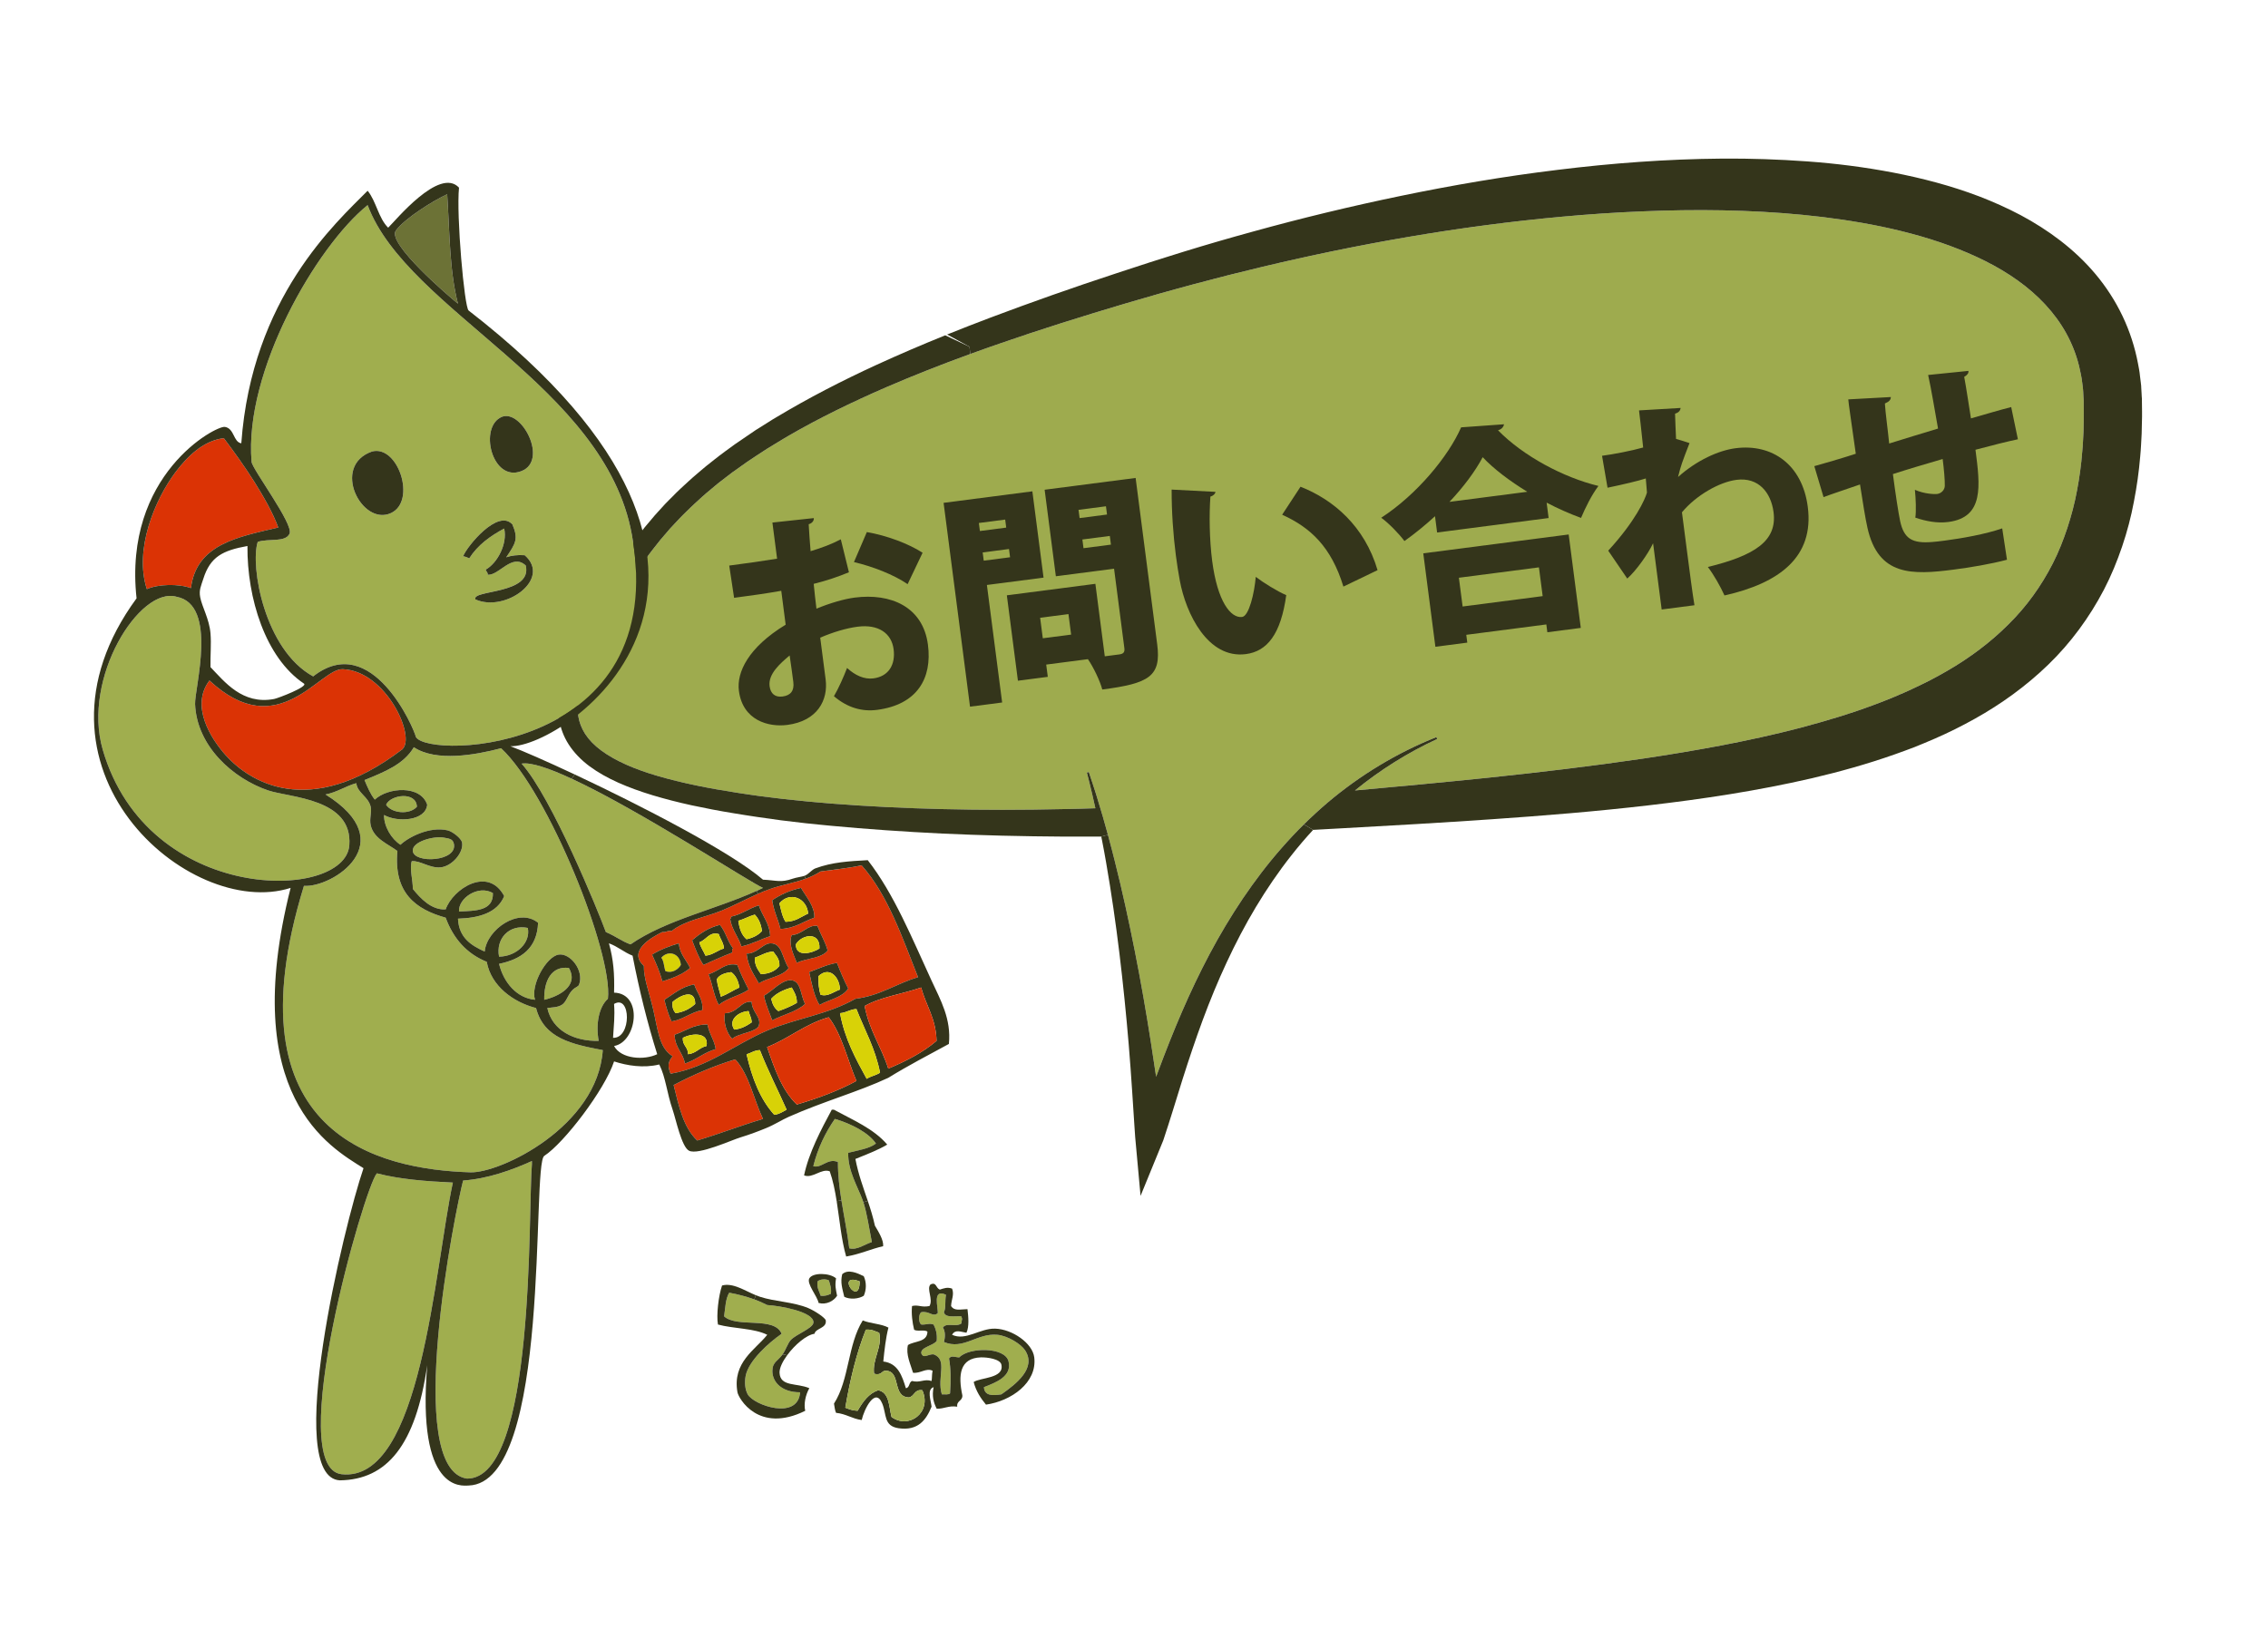 <?xml version="1.0" encoding="utf-8"?>
<!-- Generator: Adobe Illustrator 14.0.0, SVG Export Plug-In . SVG Version: 6.00 Build 43363)  -->
<!DOCTYPE svg PUBLIC "-//W3C//DTD SVG 1.1//EN" "http://www.w3.org/Graphics/SVG/1.1/DTD/svg11.dtd">
<svg version="1.1" id="Layer_1" xmlns="http://www.w3.org/2000/svg" xmlns:xlink="http://www.w3.org/1999/xlink" x="0px" y="0px"
	 width="363px" height="264px" viewBox="0 0 363 264" enable-background="new 0 0 363 264" xml:space="preserve">
<g>
	<g id="XMLID_15_">
		<g>
			<path fill="#9EAB4E" d="M189.18,161.957c-1.361,3.141-2.611,6.32-3.801,9.51c-0.12,0.29-0.23,0.59-0.34,0.9
				c-0.27-1.85-0.551-3.69-0.84-5.53c-0.76-4.87-1.61-9.739-2.57-14.59c-0.96-4.84-2.01-9.67-3.22-14.46
				c-0.3-1.189-0.6-2.391-0.93-3.58c-0.05-0.189-0.1-0.38-0.15-0.57c-0.27-1-0.56-2-0.84-2.99c-0.35-1.19-0.7-2.37-1.07-3.55
				c-0.37-1.18-0.76-2.34-1.15-3.51l-0.31,0.09c0.3,1.2,0.61,2.39,0.88,3.58c0.17,0.71,0.33,1.42,0.48,2.13
				c-1.64,0.06-3.27,0.1-4.89,0.13c-13.59,0.31-26.06-0.01-37.05-0.86c-1.37-0.12-2.73-0.22-4.06-0.35c-1.31-0.14-2.62-0.27-3.9-0.4
				c-1.27-0.16-2.51-0.31-3.74-0.46c-1.22-0.16-2.44-0.36-3.62-0.53c-4.68-0.72-8.97-1.59-12.69-2.67
				c-3.71-1.07-6.89-2.44-9.14-4.11c-1.13-0.83-1.99-1.74-2.58-2.66c-0.59-0.92-0.92-1.85-1.07-2.72c-0.14-0.86-0.15-1.68-0.06-2.38
				c0.02-0.35,0.1-0.68,0.15-0.98c0.04-0.3,0.12-0.55,0.17-0.78c0.1-0.43,0.26-0.87,0.35-1.13c0.06-0.19,0.1-0.32,0.12-0.36
				c0.03-0.09,0.23-0.6,0.58-1.53c0.2-0.51,0.44-1.15,0.74-1.88c0.31-0.74,0.65-1.61,1.08-2.57c0.21-0.48,0.43-0.98,0.67-1.52
				c0.25-0.53,0.51-1.09,0.79-1.67c0.27-0.59,0.58-1.18,0.9-1.8c0.32-0.63,0.65-1.28,1.02-1.93c1.46-2.65,3.29-5.62,5.7-8.66
				c0.3-0.38,0.6-0.77,0.92-1.16c0.32-0.37,0.65-0.76,0.98-1.14c0.17-0.19,0.33-0.39,0.5-0.59c0.18-0.19,0.36-0.38,0.53-0.57
				c0.36-0.38,0.72-0.77,1.09-1.16c0.36-0.39,0.76-0.76,1.15-1.15c0.4-0.38,0.78-0.78,1.2-1.15c0.83-0.76,1.66-1.54,2.57-2.27
				c0.45-0.37,0.87-0.75,1.36-1.13c0.48-0.37,0.97-0.75,1.47-1.13l0.37-0.28l0.18-0.14l0.16-0.12c0.26-0.18,0.51-0.36,0.77-0.54
				c0.5-0.36,1.02-0.73,1.54-1.1c1.05-0.71,2.13-1.41,3.24-2.13c0.57-0.35,1.13-0.69,1.71-1.04c0.58-0.34,1.14-0.71,1.74-1.04
				c4.73-2.74,9.98-5.31,15.63-7.76c4.24-1.83,8.72-3.6,13.4-5.3c1.56-0.57,3.14-1.13,4.74-1.68c6.41-2.23,13.18-4.35,20.18-6.43
				c1.77-0.51,3.551-1.02,5.35-1.55c0.891-0.24,1.791-0.49,2.69-0.75c0.9-0.25,1.81-0.49,2.72-0.74
				c3.641-0.98,7.36-1.92,11.131-2.82c15.1-3.59,31.24-6.5,48.02-8.02c4.189-0.38,8.42-0.67,12.68-0.84
				c4.25-0.18,8.541-0.25,12.84-0.17c8.58,0.17,17.24,0.89,25.621,2.63c4.199,0.89,8.31,2.03,12.199,3.58
				c1.94,0.77,3.83,1.63,5.62,2.61c1.8,0.98,3.49,2.08,5.04,3.3c3.1,2.44,5.61,5.4,7.2,8.78c0.8,1.69,1.37,3.48,1.72,5.35
				c0.08,0.47,0.19,0.96,0.221,1.38l0.08,0.65l0.039,0.33l0.03,0.42l0.04,0.86l0.03,0.42c0,0,0,0.06,0.01,0.1v0.16l0.011,1.62
				c0.01,0.54,0,1.08-0.011,1.61c-0.01,0.54-0.021,1.08-0.03,1.61c-0.06,1.06-0.09,2.14-0.199,3.19c-0.16,2.12-0.451,4.21-0.84,6.26
				c-0.381,2.06-0.91,4.06-1.551,6.01c-0.65,1.95-1.4,3.85-2.32,5.65c-1.84,3.61-4.199,6.9-7.09,9.75
				c-2.869,2.87-6.18,5.35-9.789,7.44c-0.891,0.53-1.82,1.01-2.74,1.51l-1.41,0.7c-0.471,0.24-0.95,0.45-1.43,0.68
				c-0.471,0.22-0.951,0.45-1.431,0.65c-0.489,0.21-0.97,0.42-1.46,0.63c-0.98,0.4-1.96,0.8-2.96,1.17
				c-3.979,1.51-8.08,2.72-12.21,3.82c-4.141,1.08-8.32,1.98-12.51,2.79c-4.18,0.79-8.381,1.49-12.551,2.11
				c-8.359,1.23-16.649,2.21-24.789,3.06c-7.25,0.75-14.36,1.41-21.32,2.04c4-3.27,8.43-6.05,13.16-8.24l-0.131-0.3
				c-6.299,2.51-12.209,6.08-17.43,10.5c-1.3,1.11-2.56,2.27-3.779,3.47c-1.221,1.2-2.391,2.45-3.521,3.74
				c-2.271,2.57-4.34,5.311-6.271,8.16c-1.909,2.84-3.67,5.79-5.279,8.82C192.009,155.717,190.539,158.816,189.18,161.957z"/>
			<path fill="#34351B" d="M201.009,145.197c-1.72,2.869-3.26,5.82-4.67,8.85c-1.409,3.02-2.68,6.11-3.84,9.24
				c-1.16,3.14-2.22,6.311-3.24,9.52l-1.5,4.84c-0.51,1.61-1.01,3.24-1.569,4.891l-3.641,8.9l-0.86-9.41
				c-0.06-0.7-0.09-1.28-0.13-1.91l-0.12-1.84l-0.24-3.68c-0.16-2.44-0.34-4.891-0.54-7.33c-0.41-4.881-0.9-9.761-1.49-14.631
				c-0.59-4.869-1.29-9.72-2.13-14.55c-0.21-1.21-0.43-2.42-0.67-3.63c-0.03-0.17-0.07-0.35-0.11-0.53l1.07-0.29
				c0.05,0.19,0.1,0.381,0.15,0.57c0.33,1.189,0.63,2.391,0.93,3.58c1.21,4.79,2.26,9.62,3.22,14.46
				c0.96,4.851,1.811,9.72,2.57,14.59c0.289,1.84,0.57,3.681,0.84,5.53c0.109-0.311,0.22-0.61,0.34-0.9
				c1.189-3.189,2.439-6.369,3.801-9.51c1.359-3.141,2.829-6.24,4.439-9.27c1.609-3.03,3.369-5.98,5.279-8.82
				c1.931-2.85,4-5.59,6.271-8.16c1.13-1.29,2.3-2.54,3.521-3.74l1.479,0.881c-1.22,1.319-2.39,2.689-3.5,4.109
				C204.6,139.577,202.729,142.336,201.009,145.197z"/>
			<path fill="#34351B" d="M210.169,132.848l-1.479-0.881c1.22-1.2,2.479-2.36,3.779-3.47c5.221-4.42,11.131-7.99,17.43-10.5
				l0.131,0.3c-4.73,2.19-9.16,4.97-13.16,8.24c6.96-0.63,14.07-1.29,21.32-2.04c8.14-0.85,16.43-1.83,24.789-3.06
				c4.17-0.62,8.371-1.32,12.551-2.11c4.189-0.81,8.369-1.71,12.51-2.79c4.13-1.1,8.23-2.31,12.21-3.82c1-0.37,1.979-0.77,2.96-1.17
				c0.49-0.21,0.971-0.42,1.46-0.63c0.479-0.2,0.96-0.43,1.431-0.65c0.479-0.23,0.959-0.44,1.43-0.68l1.41-0.7
				c0.92-0.5,1.85-0.98,2.74-1.51c3.609-2.09,6.92-4.57,9.789-7.44c2.891-2.85,5.25-6.14,7.09-9.75c0.92-1.8,1.67-3.7,2.32-5.65
				c0.641-1.95,1.17-3.95,1.551-6.01c0.389-2.05,0.68-4.14,0.84-6.26c0.109-1.05,0.14-2.13,0.199-3.19
				c0.01-0.53,0.02-1.07,0.03-1.61c0.01-0.53,0.021-1.07,0.01-1.61l-0.01-1.62v-0.16c-0.011-0.04-0.011-0.1-0.011-0.1l-0.029-0.42
				l-0.04-0.86l-0.03-0.42l-0.039-0.33l-0.08-0.65c-0.031-0.42-0.141-0.91-0.221-1.38c-0.35-1.87-0.92-3.66-1.72-5.35
				c-1.591-3.38-4.101-6.34-7.2-8.78c-1.55-1.22-3.24-2.32-5.04-3.3c-1.79-0.98-3.68-1.84-5.62-2.61c-3.89-1.55-8-2.69-12.199-3.58
				c-8.381-1.74-17.041-2.46-25.621-2.63c-4.299-0.08-8.59-0.01-12.84,0.17c-4.26,0.17-8.49,0.46-12.68,0.84
				c-16.779,1.52-32.92,4.43-48.02,8.02c-3.771,0.9-7.49,1.84-11.131,2.82c-0.91,0.25-1.819,0.49-2.72,0.74
				c-0.899,0.26-1.8,0.51-2.69,0.75c-1.799,0.53-3.58,1.04-5.35,1.55c-7,2.08-13.77,4.2-20.18,6.43c-1.6,0.55-3.18,1.11-4.74,1.68
				l-0.13-1.16l-3.58-1.96c2.27-0.91,4.59-1.82,6.95-2.71c6.43-2.42,13.16-4.8,20.2-7.11c1.75-0.57,3.51-1.15,5.291-1.73
				c0.899-0.28,1.81-0.57,2.72-0.86c0.899-0.29,1.81-0.57,2.72-0.85c3.66-1.13,7.391-2.21,11.189-3.25
				c7.601-2.1,15.471-4.01,23.601-5.69c4.06-0.84,8.181-1.62,12.36-2.32c4.18-0.7,8.42-1.32,12.71-1.84
				c8.59-1.06,17.39-1.73,26.36-1.8c4.489-0.03,9.02,0.12,13.58,0.45c4.569,0.33,9.149,0.91,13.75,1.79
				c4.59,0.89,9.199,2.08,13.729,3.8c2.26,0.87,4.489,1.86,6.68,3.02c2.19,1.17,4.32,2.52,6.351,4.08c2.02,1.56,3.93,3.34,5.63,5.37
				c1.69,2.02,3.159,4.28,4.31,6.7c1.15,2.41,1.98,4.98,2.471,7.58c0.119,0.65,0.26,1.28,0.319,1.99l0.13,1.04l0.061,0.53l0.02,0.43
				l0.051,0.85l0.02,0.42l0.029,0.37v0.22l0.021,1.79c0.011,0.61,0,1.21-0.021,1.81c-0.01,0.6-0.02,1.2-0.039,1.8
				c-0.07,1.2-0.11,2.41-0.23,3.62c-0.2,2.42-0.54,4.84-1.01,7.25c-0.45,2.42-1.08,4.81-1.881,7.17
				c-0.799,2.36-1.75,4.68-2.909,6.91c-2.32,4.45-5.341,8.56-8.91,12.01c-3.569,3.46-7.58,6.34-11.76,8.67
				c-2.091,1.17-4.22,2.23-6.38,3.17c-0.541,0.24-1.08,0.47-1.62,0.69s-1.08,0.45-1.63,0.67c-1.09,0.4-2.17,0.83-3.271,1.2
				c-4.37,1.54-8.771,2.76-13.159,3.79c-8.781,2.03-17.49,3.33-26.061,4.33c-8.561,1-16.971,1.67-25.2,2.24
				c-8.22,0.56-16.25,1.03-24.069,1.451C213.169,132.677,211.669,132.757,210.169,132.848z"/>
			<path fill="#34351B" d="M125.419,127.907c1.28,0.13,2.59,0.26,3.9,0.4c1.33,0.13,2.69,0.23,4.06,0.35
				c10.99,0.85,23.46,1.17,37.05,0.86c1.62-0.03,3.25-0.07,4.89-0.13c-0.15-0.71-0.31-1.42-0.48-2.13
				c-0.27-1.19-0.58-2.38-0.88-3.58l0.31-0.09c0.39,1.17,0.78,2.33,1.15,3.51c0.37,1.18,0.72,2.36,1.07,3.55
				c0.28,0.99,0.57,1.99,0.84,2.99l-1.07,0.29c-1.95,0.011-3.89,0.011-5.8,0c-6.85-0.04-13.42-0.2-19.67-0.489
				c-6.24-0.301-12.16-0.721-17.72-1.241c-1.39-0.14-2.76-0.26-4.1-0.41c-1.35-0.17-2.66-0.32-3.96-0.47
				c-1.3-0.19-2.57-0.36-3.83-0.54c-1.25-0.18-2.45-0.38-3.63-0.57c-2.42-0.39-4.69-0.83-6.88-1.3c-2.18-0.48-4.25-1.01-6.21-1.6
				c-3.9-1.19-7.38-2.63-10.11-4.65c-1.36-1.01-2.51-2.21-3.33-3.49c-0.83-1.29-1.3-2.65-1.5-3.88c-0.2-1.23-0.2-2.33-0.08-3.24
				c0.03-0.46,0.12-0.86,0.19-1.24c0.06-0.37,0.16-0.72,0.23-1.02c0.17-0.64,0.31-0.99,0.39-1.26c0.09-0.27,0.13-0.41,0.13-0.41
				l0.02-0.05c0,0,0.21-0.53,0.6-1.58c0.2-0.52,0.44-1.16,0.76-1.93c0.31-0.76,0.65-1.65,1.09-2.64c0.22-0.5,0.45-1.03,0.69-1.58
				c0.26-0.55,0.53-1.12,0.81-1.73c0.28-0.6,0.59-1.22,0.93-1.88c0.33-0.65,0.67-1.33,1.06-2.01c1.51-2.77,3.43-5.88,5.92-9.12
				c0.32-0.4,0.63-0.81,0.96-1.22c0.34-0.4,0.68-0.81,1.03-1.22c0.17-0.21,0.34-0.41,0.52-0.62c0.18-0.2,0.36-0.41,0.55-0.61
				c0.37-0.41,0.75-0.82,1.13-1.24c0.38-0.41,0.8-0.8,1.2-1.21c0.41-0.41,0.81-0.84,1.25-1.23c0.87-0.8,1.74-1.63,2.69-2.42
				c0.48-0.4,0.95-0.83,1.43-1.21c0.48-0.38,0.97-0.76,1.45-1.15l0.38-0.29l0.18-0.15l0.22-0.16c0.25-0.19,0.51-0.39,0.77-0.58
				c0.53-0.38,1.06-0.77,1.59-1.16c1.08-0.75,2.19-1.5,3.33-2.27c0.57-0.36,1.15-0.73,1.74-1.09c0.59-0.37,1.17-0.76,1.79-1.1
				c4.83-2.89,10.13-5.65,15.84-8.27c3.52-1.61,7.18-3.19,10.98-4.72l3.88,1.83l0.13,1.16c-4.68,1.7-9.16,3.47-13.4,5.3
				c-5.65,2.45-10.9,5.02-15.63,7.76c-0.6,0.33-1.16,0.7-1.74,1.04c-0.58,0.35-1.14,0.69-1.71,1.04c-1.11,0.72-2.19,1.42-3.24,2.13
				c-0.52,0.37-1.04,0.74-1.54,1.1c-0.26,0.18-0.51,0.36-0.77,0.54l-0.16,0.12l-0.18,0.14l-0.37,0.28c-0.5,0.38-0.99,0.76-1.47,1.13
				c-0.49,0.38-0.91,0.76-1.36,1.13c-0.91,0.73-1.74,1.51-2.57,2.27c-0.42,0.37-0.8,0.77-1.2,1.15c-0.39,0.39-0.79,0.76-1.15,1.15
				c-0.37,0.39-0.73,0.78-1.09,1.16c-0.17,0.19-0.35,0.38-0.53,0.57c-0.17,0.2-0.33,0.4-0.5,0.59c-0.33,0.38-0.66,0.77-0.98,1.14
				c-0.32,0.39-0.62,0.78-0.92,1.16c-2.41,3.04-4.24,6.01-5.7,8.66c-0.37,0.65-0.7,1.3-1.02,1.93c-0.32,0.62-0.63,1.21-0.9,1.8
				c-0.28,0.58-0.54,1.14-0.79,1.67c-0.24,0.54-0.46,1.04-0.67,1.52c-0.43,0.96-0.77,1.83-1.08,2.57c-0.3,0.73-0.54,1.37-0.74,1.88
				c-0.35,0.93-0.55,1.44-0.58,1.53c-0.02,0.04-0.06,0.17-0.12,0.36c-0.09,0.26-0.25,0.7-0.35,1.13c-0.05,0.23-0.13,0.48-0.17,0.78
				c-0.05,0.3-0.13,0.63-0.15,0.98c-0.09,0.7-0.08,1.52,0.06,2.38c0.15,0.87,0.48,1.8,1.07,2.72s1.45,1.83,2.58,2.66
				c2.25,1.67,5.43,3.04,9.14,4.11c3.72,1.08,8.01,1.95,12.69,2.67c1.18,0.17,2.4,0.37,3.62,0.53
				C122.909,127.597,124.149,127.747,125.419,127.907z"/>
		</g>
	</g>
</g>
<g>
	<path fill="#34351B" d="M135.873,91.608c-1.652,0.687-3.494,1.324-5.639,1.857c0.145,1.396,0.279,2.722,0.441,3.972
		c2.172-0.899,4.444-1.557,6.123-1.774c5.746-0.746,10.932,1.45,11.723,7.554c0.699,5.39-1.732,9.589-8.158,10.422
		c-2.355,0.306-4.725-0.33-6.889-2.191c0.743-1.258,1.557-3.105,2.099-4.519c1.278,1.177,2.746,1.858,4.21,1.668
		c2.463-0.319,3.561-2.205,3.242-4.667c-0.334-2.57-2.448-4.038-5.768-3.607c-1.785,0.231-3.952,0.875-5.98,1.755l0.866,6.675
		c0.431,3.32-1.313,6.667-6.132,7.292c-2.998,0.389-7.133-0.708-7.749-5.456c-0.384-2.963,1.495-6.945,7.483-10.589l-0.703-5.426
		c-2.235,0.399-4.766,0.763-7.55,1.125l-0.778-5.162c2.855-0.37,5.385-0.735,7.66-1.103l-0.75-5.783l6.623-0.713
		c0.051,0.393-0.256,0.832-0.817,0.978c0.073,1.406,0.188,2.843,0.306,4.316c1.748-0.518,3.375-1.128,4.836-1.897L135.873,91.608z
		 M126.385,104.925c-1.473,1.244-3.465,2.954-3.209,4.917c0.162,1.249,0.923,1.804,2.065,1.656c1.285-0.167,1.915-0.902,1.73-2.33
		C126.865,108.348,126.643,106.634,126.385,104.925z M145.268,93.511c-2.23-1.526-5.595-2.832-8.59-3.532l2.063-4.805
		c3.231,0.561,6.665,1.857,8.923,3.308L145.268,93.511z"/>
	<path fill="#34351B" d="M167.023,92.468l-9.067,1.176l2.44,18.812l-5.141,0.667l-4.23-32.627l14.207-1.842L167.023,92.468z
		 M160.882,83.174l-4.213,0.546l0.167,1.285l4.213-0.546L160.882,83.174z M157.451,89.753l4.213-0.546l-0.172-1.32l-4.212,0.546
		L157.451,89.753z M181.76,76.51l3.453,26.63c0.667,5.14-1.293,6.265-8.789,7.237c-0.359-1.369-1.404-3.556-2.299-4.856
		l-6.676,0.866l0.254,1.963l-4.782,0.62l-1.773-13.672l14.171-1.838l1.505,11.602l2.321-0.301c0.678-0.088,0.895-0.37,0.812-1.013
		l-1.648-12.708l-9.316,1.208l-1.796-13.85L181.76,76.51z M171.436,101.587l-0.426-3.284l-4.533,0.588l0.426,3.284L171.436,101.587z
		 M177.012,81.046l-4.391,0.569l0.172,1.321l4.39-0.569L177.012,81.046z M173.418,87.755l4.39-0.57l-0.181-1.392l-4.39,0.569
		L173.418,87.755z"/>
	<path fill="#34351B" d="M194.539,78.736c-0.029,0.331-0.422,0.672-0.809,0.758c-0.211,2.858-0.16,6.881,0.283,10.308
		c0.844,6.497,2.971,9.197,4.793,8.961c1.105-0.144,1.969-3.849,2.18-6.417c1.17,0.901,3.539,2.372,4.881,2.924
		c-0.86,6.246-3.045,8.997-6.471,9.441c-6.068,0.787-9.584-6.452-10.564-11.77c-0.232-1.24-0.445-2.592-0.631-4.02
		c-0.426-3.284-0.684-6.953-0.678-10.547L194.539,78.736z M215.018,93.902c-1.949-6.354-5.254-9.445-9.805-11.505l2.939-4.482
		c5.277,2.074,10.259,6.328,12.33,13.354L215.018,93.902z"/>
	<path fill="#34351B" d="M229.678,82.636c-1.525,1.396-3.197,2.773-4.893,3.974c-0.836-1.126-2.514-2.868-3.715-3.729
		c5.725-3.718,10.771-9.854,12.787-14.471l6.869-0.492c-0.088,0.446-0.402,0.814-0.965,0.959c4.02,4.125,10.491,7.569,16.073,8.914
		c-1.112,1.487-2.062,3.425-2.785,5.116c-1.827-0.67-3.676-1.483-5.507-2.443l0.318,2.463l-17.848,2.314L229.678,82.636z
		 M229.738,103.535l-1.939-14.957l23.273-3.019l1.939,14.957l-5.354,0.695l-0.162-1.25l-12.813,1.662l0.161,1.249L229.738,103.535z
		 M246.311,90.824l-12.813,1.662l0.599,4.604l12.813-1.662L246.311,90.824z M244.451,78.724c-2.84-1.737-5.375-3.659-7.143-5.535
		c-1.195,2.26-3.052,4.751-5.316,7.15L244.451,78.724z"/>
	<path fill="#34351B" d="M256.412,72.962c1.713-0.222,4.725-0.794,6.58-1.326c-0.201-2.115-0.639-5.761-0.661-5.938l6.664-0.393
		c-0.062,0.372-0.233,0.72-0.899,0.915c0.035,1.666,0.115,2.563,0.163,4.045c0.716,0.198,1.435,0.431,2.155,0.664
		c-1.223,3.171-1.359,3.516-1.837,5.428c2.991-2.674,6.489-4.253,9.202-4.605c5.854-0.759,10.684,2.607,11.563,9.389
		c1.037,7.996-4.516,12.201-13.334,14.179c-0.613-1.372-1.697-3.3-2.658-4.555c7.492-1.843,11.111-4.164,10.514-8.769
		c-0.407-3.141-2.399-5.642-5.936-5.183c-2.748,0.356-6.467,2.472-8.727,5.197l0.811,6.247c0.439,3.391,0.885,6.818,1.191,8.629
		l-5.247,0.681l-1.375-10.603c-0.796,1.701-2.699,4.379-4.132,5.654l-3.047-4.468c4.39-4.78,5.899-8.243,6.199-9.298l-0.186-2.263
		c-1.044,0.354-3.755,0.995-6.124,1.484L256.412,72.962z"/>
	<path fill="#34351B" d="M322.969,70.319c-1.732,0.37-4.193,0.979-6.789,1.679c0.75,5.783,1.403,10.816-4.344,11.562
		c-1.785,0.231-3.572-0.118-5.281-0.694c0.156-1.036,0.076-3.059-0.07-4.456c1.465,0.645,3.072,0.727,3.572,0.663
		c0.643-0.083,1.188-0.626,1.213-1.283c0.021-0.946-0.125-2.633-0.342-4.311c-2.902,0.848-5.734,1.688-7.963,2.412
		c0.407,3.142,0.877,6.202,1.16,7.545c0.619,2.823,1.953,3.594,5.148,3.325c0.506-0.029,1.184-0.117,2.004-0.223
		c2.678-0.348,6.545-1.031,9.184-1.954l0.761,5.02c-2.702,0.713-5.937,1.242-8.542,1.58c-6.641,0.861-12.06,1.056-13.792-6.705
		c-0.337-1.48-0.755-4.148-1.188-6.924c-1.979,0.692-4.73,1.594-5.835,2.027l-1.479-4.962c1.506-0.413,4.235-1.203,6.639-1.986
		c-0.961-6.845-1.094-7.59-1.201-8.701l6.812-0.375c-0.016,0.438-0.231,0.72-0.954,1.032c0.092,1.549,0.465,4.15,0.687,6.408
		c2.372-0.743,5.096-1.568,7.819-2.394c-0.519-2.873-1.074-6.321-1.584-8.578l6.448-0.655c0.046,0.356-0.136,0.634-0.675,0.958
		c0.354,1.878,0.727,4.479,1.08,6.647c2.311-0.663,4.722-1.375,6.441-1.816L322.969,70.319z"/>
</g>
<g>
	<g>
		<g id="XMLID_55_">
			<g>
				<path fill="#A0AE4E" d="M28.258,95.53c-5.906-1.712-15.152,13.015-11.814,24.482c7.232,24.854,38.784,24.313,39.465,15.304
					c0.574-7.542-9.573-7.618-13.012-8.792c-5.638-1.927-11.4-7.083-11.674-13.809C31.123,110.245,34.938,96.786,28.258,95.53z"/>
				<path fill="#DB3305" d="M28.101,75.568c-3.301,4.382-6.664,12.375-4.602,18.737c1.816-0.803,5.047-0.887,7.066-0.163
					c0.848-7.046,7.587-8.196,13.972-9.7c-0.856-2.357-2.335-4.92-3.779-7.232c-1.549-2.473-3.25-4.827-4.932-7.063
					C32.536,70.515,29.954,73.109,28.101,75.568z"/>
				<path fill="#DB3305" d="M33.525,108.933c-3.098,4.064,0.211,9.316,2.63,12c3.63,4.03,13.164,10.497,28.228-0.974
					c2.25-2.022-2.625-12.555-9.491-12.832C51.2,106.891,44.579,119.218,33.525,108.933z"/>
				<path fill="#A0AE4E" d="M58.841,32.833c-8.162,6.571-19.796,26.575-18.577,41.09c0.099,1.194,6.768,9.998,6.081,11.508
					c-0.656,1.447-3.326,0.732-5.095,1.315c-1.236,3.847,1.076,17.287,8.874,21.534c9.41-7.381,16.18,8.418,16.437,9.694
					c2.047,3.639,40.845,2.498,34.576-32.365C96.839,61.72,65.183,49.815,58.841,32.833z M62.601,82.122
					c-4.669,2.208-9.677-7.542-3.059-9.843C63.702,71.174,66.696,80.181,62.601,82.122z M75.108,89.376
					c-0.304-0.133-0.6-0.279-0.986-0.33c0.645-1.62,5.591-7.666,7.892-5.095c0.986,2.32,0.518,3.022-0.989,5.255
					c0.82-0.279,1.777-0.411,2.96-0.327c4.371,3.836-3.166,9.221-7.891,7.069c-0.696-1.561,9.156-0.761,8.055-5.424
					c-2.194-2.042-4.244,1.605-6.081,1.481c0.025-0.411-0.259-0.51-0.327-0.823c1.901-1.07,3.498-4.151,2.957-6.576
					C78.448,85.808,76.449,87.264,75.108,89.376z M83.461,75.413c-4.746,1.859-6.9-7.162-3.106-8.697
					C83.532,65.516,87.793,73.714,83.461,75.413z"/>
				<path fill="#A0AE4E" d="M48.646,141.809c-12.341,40.099,12.229,45.407,26.628,45.857c4.813,0.148,20.357-7.3,21.202-19.563
					c-4.991-0.955-9.429-1.888-10.68-6.736c-3.647-0.936-7.193-3.518-7.891-7.399c-3.239-1.31-5.351-3.745-6.576-7.065
					c-4.793-1.344-8.336-3.938-7.726-10.684c-1.495-1.109-3.788-1.963-4.272-4.112c-0.234-1.034,0.197-2.101,0-2.96
					c-0.386-1.65-2.138-2.199-2.301-3.776c-1.763,0.484-3.042,1.447-4.931,1.808C64.482,134.904,53.168,142.139,48.646,141.809z"/>
				<path fill="#A0AE4E" d="M60.319,187.827c-1.985,2.168-14.94,47.162-5.635,48.167c12.783,1.389,14.836-32.926,17.796-46.689
					C68.135,189.107,63.927,188.766,60.319,187.827z"/>
				<path fill="#A0AE4E" d="M58.342,124.876c0.473,1.118,0.938,2.245,1.645,3.126c2.099-1.975,7.334-2.375,8.387,0.819
					c-0.259,2.628-4.802,2.856-6.908,1.645c-0.025,1.845,1.188,3.845,2.63,4.769c1.262-1.209,4.669-2.985,7.562-2.305
					c0.718,0.17,2.177,1.239,2.301,1.976c0.265,1.571-1.614,3.784-3.45,3.946c-1.766,0.148-3.233-1.107-4.604-0.992
					c-0.389,1.177,0.22,3.261,0.163,4.438c1.228,1.516,2.958,3.398,5.261,3.287c1.135-3.277,6.784-6.986,9.37-2.135
					c-1.104,2.715-4.106,3.515-7.398,3.615c0.146,3.037,2.082,4.278,4.275,5.262c0.324-3.501,5.438-7.131,8.547-4.605
					c-0.163,4.112-2.712,5.842-6.247,6.576c0.732,3.002,2.842,5.48,5.754,5.751c-0.747-2.366,1.816-6.919,3.779-7.231
					c1.839-0.291,4.092,2.521,3.287,4.768c-0.158,0.441-0.566,0.35-1.152,0.989c-0.715,0.78-0.881,1.836-1.642,2.298
					c-0.69,0.425-1.62,0.386-2.301,0.496c0.786,3.599,4.287,5.352,8.218,5.258c-0.496-2.697,0.04-5.463,1.479-6.736
					c0.839-7.304-9.542-33.109-17.095-40.107c-4.12,1.082-10.412,2.206-13.969-0.163C64.617,122.387,61.446,123.598,58.342,124.876z
					"/>
				<path fill="#34351B" d="M59.542,72.278c-6.618,2.301-1.611,12.051,3.059,9.843C66.696,80.181,63.702,71.174,59.542,72.278z"/>
				<path fill="#6C7236" d="M63.355,36.919c-1.462,2.034,8.601,10.624,9.944,11.694c-1.372-5.261-1.318-11.294-1.727-17.515
					C69.323,32.123,64.747,34.99,63.355,36.919z"/>
				<path fill="#A0AE4E" d="M61.798,128.822c0.862,1.38,3.74,1.659,4.929,0.327C66.639,126.642,62.51,127.203,61.798,128.822z"/>
				<path fill="#A0AE4E" d="M70.999,134.083c-1.473-0.282-5.058,0.608-4.932,2.137c0.175,2.056,7.196,1.741,6.576-1.153
					C72.472,134.266,71.858,134.243,70.999,134.083z"/>
				<path fill="#A0AE4E" d="M78.89,142.96c-2.326-1.354-5.565,0.819-5.424,2.954C76.133,145.791,78.978,145.838,78.89,142.96z"/>
				<path fill="#A0AE4E" d="M74.122,188.98c-1.208,4.588-9.651,46.26,0.62,47.715c11.043,0.085,9.748-42.922,10.393-50.348
					c0-0.16,0-0.328,0-0.49C81.864,187.331,78.088,188.689,74.122,188.98z"/>
				<path fill="#34351B" d="M74.122,89.047c0.386,0.051,0.682,0.197,0.986,0.33c1.341-2.112,3.34-3.568,5.59-4.768
					c0.541,2.425-1.056,5.506-2.957,6.576c0.067,0.313,0.352,0.412,0.327,0.823c1.836,0.124,3.887-3.523,6.081-1.481
					c1.101,4.664-8.75,3.864-8.055,5.424c4.726,2.151,12.262-3.233,7.891-7.069c-1.183-0.084-2.14,0.048-2.96,0.327
					c1.507-2.233,1.975-2.935,0.989-5.255C79.713,81.381,74.767,87.427,74.122,89.047z"/>
				<path fill="#A0AE4E" d="M84.478,148.544c-2.966-0.617-5.157,1.71-4.602,4.603C82.737,153.09,84.951,150.874,84.478,148.544z"/>
				<path fill="#34351B" d="M80.355,66.716c-3.794,1.535-1.639,10.556,3.106,8.697C87.793,73.714,83.532,65.516,80.355,66.716z"/>
				<path fill="#A0AE4E" d="M91.494,124.654c-3.597-1.667-6.515-2.665-8.01-2.411c4.844,5.399,12.313,23.753,13.484,26.958
					c1.808,0.789,2.49,1.456,3.949,1.977c5.675-3.917,13.6-5.576,20.196-8.57c0.338-0.151,0.673-0.31,1.005-0.469
					C119.812,141.126,102.485,129.754,91.494,124.654z"/>
				<path fill="#A0AE4E" d="M91.051,154.955c-2.799-0.369-4.01,2.072-3.943,5.095C89.401,159.512,92.71,157.857,91.051,154.955z"/>
				<path fill="#DB3305" d="M106.009,149.201c-1.861,0.898-5.545,3.07-2.957,5.424c-0.042,1.963,0.831,4.146,1.479,6.902
					c0.786,3.347,0.927,6.209,3.123,7.565c-0.743,0.901-0.839,1.529-0.329,2.791c6.041-1.045,10.263-4.694,15.45-6.899
					c4.647-1.978,9.629-2.526,14.135-5.096c3.999-0.498,6.545-2.44,10.026-3.455c-2.56-6.422-4.813-13.152-9.041-17.912
					c-2.053,0.463-4.368,0.67-6.573,0.984c-0.75,0.496-1.558,0.865-2.394,1.166c-1.842,0.659-3.83,0.989-5.661,1.625
					c-0.654,0.229-1.298,0.493-1.943,0.777c-1.935,0.854-3.847,1.89-5.782,2.679c-2.861,1.166-5.833,1.538-8.055,3.287
					C106.812,148.908,106.646,149.294,106.009,149.201z M106.009,157.096c-0.406-1.566-1.028-2.922-1.642-4.279
					c1.253-0.776,2.712-1.34,4.272-1.808c0.175,1.746,1.2,2.64,1.811,3.946C109.27,155.971,107.685,156.577,106.009,157.096z
					 M107.487,163.505c-0.496-1.036-0.848-2.222-1.149-3.456c1.487-0.924,2.723-2.098,4.768-2.464
					c0.434,1.377,1.422,2.194,1.313,4.112C110.529,162.049,109.422,163.189,107.487,163.505z M109.628,170.245
					c-0.318-1.769-1.623-2.546-1.645-4.604c1.729-0.572,2.952-1.65,5.258-1.643c0.259,1.495,1.07,2.434,1.315,3.945
					C112.669,168.465,111.453,169.659,109.628,170.245z M112.585,154.465c-0.76-1.164-1.279-2.561-1.808-3.945
					c1.242-1.057,2.588-2.012,4.436-2.468c0.924,1.052,1.239,2.709,2.138,3.782c-0.242,0.031-0.149,0.396-0.163,0.656
					C115.672,153.07,113.649,153.98,112.585,154.465z M115.049,160.872c-0.789-1.396-1.014-3.371-1.642-4.929
					c1.586-0.396,2.678-1.942,4.602-1.479c0.521,1.395,1.155,2.678,1.808,3.943C118.409,159.407,116.339,159.754,115.049,160.872z
					 M117.187,166.296c-0.842-0.848-1.456-2.647-1.152-4.106c2,0.018,2.574-2.049,4.275-1.808c0.02,1.604,1.566,2.433,1.149,3.777
					C121.132,165.229,118.122,165.396,117.187,166.296z M116.857,147.066c0.126-0.037,0.194-0.135,0.169-0.33
					c1.707-0.365,2.836-1.323,4.433-1.807c0.532,1.715,1.704,2.791,1.808,4.934c-1.569,0.513-2.896,1.267-4.602,1.642
					C118.175,149.916,117.133,148.872,116.857,147.066z M119.488,152.657c1.639,0.038,2.6-1.591,3.78-1.648
					c1.954-0.087,1.904,2.437,2.96,3.946c-1,1.414-3.318,1.504-4.768,2.47C120.657,155.982,119.702,154.684,119.488,152.657z
					 M123.597,163.336c-0.459-1.292-1.028-2.477-1.315-3.943c1.276-0.689,2.938-2.675,4.438-2.463
					c1.515,0.213,1.383,2.352,2.135,3.782C127.492,161.977,125.304,162.415,123.597,163.336z M124.912,148.711
					c-0.377-1.597-1.079-2.87-1.315-4.605c1.313-0.877,2.802-1.576,4.602-1.967c0.819,1.396,2.236,2.984,2.138,4.764
					C128.534,147.514,127.235,148.621,124.912,148.711z M127.54,154.135c-0.512-1.31-1.385-3.005-0.819-4.438
					c1.712-0.113,2.574-1.707,4.109-1.479c0.51,1.355,1.236,2.487,1.642,3.943C131.46,153.454,129.069,153.361,127.54,154.135z
					 M131.156,160.872c-0.864-1.431-1.228-3.371-1.642-5.255c1.447-0.53,2.757-1.188,4.438-1.481
					c0.552,1.419,1.135,2.808,1.808,4.106C134.812,159.703,132.702,160.007,131.156,160.872z"/>
				<path fill="#D8D207" d="M105.846,153.313c0.425,0.508,0.411,1.455,0.656,2.136c1.042,0.425,2.056-0.265,2.47-0.983
					C108.842,152.62,106.972,152.025,105.846,153.313z"/>
				<path fill="#34351B" d="M106.338,160.049c0.301,1.234,0.653,2.419,1.149,3.456c1.935-0.315,3.042-1.456,4.932-1.808
					c0.11-1.918-0.879-2.734-1.313-4.112C109.062,157.951,107.825,159.125,106.338,160.049z M108.146,162.189
					c-0.366-0.399-0.603-0.932-0.493-1.808c0.975-0.868,3.614-2.323,3.619,0.33C110.47,161.443,109.481,161.99,108.146,162.189z"/>
				<path fill="#D8D207" d="M107.653,160.382c-0.109,0.876,0.127,1.408,0.493,1.808c1.335-0.199,2.323-0.746,3.126-1.479
					C111.267,158.059,108.628,159.514,107.653,160.382z"/>
				<path fill="#A0AE4E" d="M159.615,213.673c-3.261-0.295-5.41,2.483-8.547,1.151c0.225-0.754,0.242-1.748-0.164-2.301
					c0.583-0.884,2.028-0.019,2.955-0.656c0.04-0.6,0.228-0.631,0-1.148c-1.096-0.057-2.577,0.275-2.791-0.662
					c0.35-0.682,0.144-1.643,0.33-2.791c-2.253-1.059-1.202,2.13-1.315,2.958c-0.822,0.669-1.309-0.403-2.63-0.167
					c-0.467,0.313-0.467,1.664,0,1.977c0.913,0.045,1.22-0.268,1.972,0c0.341,0.703,0.6,1.479,0.496,2.625
					c-0.603,0.795-2.602,0.986-2.467,1.975c0.333,0.953,1.127,0.091,1.972,0.167c2.323,0.862,0.493,3.685,1.315,6.407
					c0.476-0.017,1.078,0.093,1.315-0.16c0.137-2.034,0.137-3.912-0.164-5.592c0.397-0.534,0.938-0.18,1.645-0.166
					c1.515-1.627,7.333-1.727,7.888,0.662c0.558,2.405-2.05,3.365-3.945,4.106c0.084,1.442,1.444,1.354,2.793,1.149
					c2.358-1.653,5.67-4.196,3.783-7.063C163.406,215.152,161.307,213.83,159.615,213.673z"/>
				<path fill="#34351B" d="M105.846,153.313c1.126-1.287,2.997-0.691,3.126,1.152c-0.414,0.719-1.428,1.408-2.47,0.983
					C106.257,154.766,106.271,153.82,105.846,153.313z M110.45,154.955c-0.611-1.307-1.636-2.2-1.811-3.946
					c-1.56,0.468-3.019,1.031-4.272,1.808c0.614,1.357,1.236,2.713,1.642,4.279C107.685,156.577,109.27,155.971,110.45,154.955z"/>
				<path fill="#34351B" d="M107.983,165.641c0.022,2.059,1.327,2.836,1.645,4.604c1.825-0.586,3.042-1.78,4.929-2.302
					c-0.245-1.512-1.056-2.45-1.315-3.945C110.935,163.989,109.712,165.068,107.983,165.641z M110.118,168.76
					c0.04-1.188-0.929-1.369-0.822-2.625c1.631-0.839,4.222-0.834,3.782,1.313C111.909,167.704,111.414,168.634,110.118,168.76z"/>
				<path fill="#DB3305" d="M107.817,173.693c0.836,3.384,1.583,6.855,3.78,8.877c3.588-1.072,6.934-2.383,10.521-3.455
					c-1.49-3.166-2.205-7.108-4.436-9.534C114.1,170.661,110.878,172.096,107.817,173.693z"/>
				<path fill="#D8D207" d="M109.295,166.136c-0.107,1.257,0.862,1.437,0.822,2.625c1.296-0.126,1.792-1.056,2.96-1.313
					C113.517,165.302,110.926,165.296,109.295,166.136z"/>
				<path fill="#34351B" d="M110.777,150.52c0.529,1.385,1.048,2.781,1.808,3.945c1.064-0.484,3.087-1.395,4.602-1.975
					c0.014-0.26-0.079-0.625,0.163-0.656c-0.898-1.073-1.214-2.73-2.138-3.782C113.365,148.508,112.019,149.463,110.777,150.52z
					 M112.915,152.986c-0.31-0.738-0.772-1.313-0.986-2.137c1.141-0.393,1.614-1.77,3.121-1.318
					c0.231,0.814,0.755,1.332,0.822,2.304C114.796,152.124,114.148,152.852,112.915,152.986z"/>
				<path fill="#D8D207" d="M111.929,150.85c0.214,0.824,0.676,1.398,0.986,2.137c1.233-0.135,1.881-0.862,2.957-1.152
					c-0.067-0.973-0.591-1.49-0.822-2.305C113.542,149.08,113.069,150.457,111.929,150.85z"/>
				<path fill="#34351B" d="M118.339,158.081c-1.02,0.459-1.887,1.069-2.96,1.479c-0.208-0.944-0.543-1.759-0.659-2.795
					c0.417-0.734,1.293-1.014,2.307-1.148C117.759,156.141,118.17,156.988,118.339,158.081z M115.049,160.872
					c1.29-1.118,3.36-1.464,4.768-2.464c-0.653-1.266-1.287-2.549-1.808-3.943c-1.924-0.465-3.016,1.081-4.602,1.479
					C114.035,157.5,114.261,159.475,115.049,160.872z"/>
				<path fill="#D8D207" d="M114.72,156.766c0.116,1.036,0.451,1.851,0.659,2.795c1.073-0.41,1.94-1.021,2.96-1.479
					c-0.169-1.092-0.58-1.94-1.313-2.464C116.013,155.751,115.137,156.029,114.72,156.766z"/>
				<path fill="#34351B" d="M116.035,162.189c-0.304,1.459,0.31,3.259,1.152,4.106c0.935-0.897,3.945-1.067,4.272-2.137
					c0.417-1.345-1.129-2.173-1.149-3.777C118.609,160.141,118.035,162.207,116.035,162.189z M117.517,164.816
					c-1.034-1.59,0.74-2.892,2.301-2.959c0.146,0.623,0.47,1.063,0.493,1.808C119.524,164.195,118.708,164.693,117.517,164.816z"/>
				<path fill="#34351B" d="M117.026,146.736c0.025,0.195-0.042,0.293-0.169,0.33c0.276,1.806,1.318,2.85,1.808,4.438
					c1.707-0.375,3.033-1.129,4.602-1.642c-0.104-2.144-1.276-3.219-1.808-4.934C119.862,145.413,118.733,146.371,117.026,146.736z
					 M119.488,150.354c-0.78-0.643-1.149-1.699-1.315-2.957c0.941-0.269,1.69-0.722,2.631-0.986c0.62,0.643,1.008,1.507,1.149,2.631
					C121.366,149.71,120.513,150.122,119.488,150.354z"/>
				<path fill="#D8D207" d="M119.817,161.857c-1.561,0.067-3.334,1.369-2.301,2.959c1.191-0.123,2.008-0.623,2.793-1.151
					C120.288,162.922,119.964,162.48,119.817,161.857z"/>
				<path fill="#D8D207" d="M118.172,147.396c0.167,1.258,0.535,2.314,1.315,2.957c1.025-0.231,1.878-0.643,2.464-1.313
					c-0.141-1.124-0.529-1.988-1.149-2.631C119.862,146.675,119.113,147.128,118.172,147.396z"/>
				<path fill="#34351B" d="M66.561,117.973c-0.256-1.275-7.027-17.075-16.437-9.694c-7.798-4.247-10.11-17.687-8.874-21.534
					c1.769-0.583,4.438,0.132,5.095-1.315c0.687-1.51-5.982-10.313-6.081-11.508c-1.219-14.515,10.415-34.52,18.577-41.09
					c6.342,16.982,37.998,28.887,42.296,52.775C107.406,120.471,68.608,121.612,66.561,117.973z M52.099,127.18
					c1.89-0.361,3.168-1.324,4.931-1.808c0.164,1.577,1.915,2.126,2.301,3.776c0.197,0.859-0.234,1.926,0,2.96
					c0.484,2.149,2.777,3.001,4.272,4.113c-0.611,6.744,2.932,9.338,7.726,10.682c1.225,3.32,3.337,5.757,6.576,7.066
					c0.698,3.881,4.244,6.465,7.891,7.399c1.25,4.85,5.689,5.782,10.68,6.735c-0.845,12.264-16.388,19.713-21.202,19.563
					c-14.4-0.451-38.969-5.759-26.628-45.858C53.168,142.139,64.482,134.904,52.099,127.18z M54.684,235.995
					c-9.305-1.005,3.65-45.999,5.635-48.167c3.608,0.938,7.815,1.281,12.161,1.479C69.521,203.068,67.467,237.383,54.684,235.995z
					 M33.525,108.933c11.054,10.285,17.675-2.042,21.367-1.806c6.866,0.276,11.742,10.809,9.491,12.832
					c-15.064,11.471-24.598,5.004-28.228,0.974C33.736,118.25,30.427,112.997,33.525,108.933z M16.444,120.012
					c-3.337-11.468,5.909-26.195,11.814-24.482c6.68,1.256,2.864,14.715,2.965,17.186c0.273,6.725,6.036,11.882,11.674,13.809
					c3.439,1.174,13.586,1.25,13.012,8.792C55.228,144.326,23.676,144.867,16.444,120.012z M115.542,145.754
					c1.935-0.789,3.847-1.824,5.782-2.679l-0.211-0.468c-6.596,2.994-14.521,4.652-20.196,8.57
					c-1.459-0.521-2.141-1.188-3.949-1.977c-1.171-3.205-8.641-21.559-13.484-26.958c1.495-0.253,4.413,0.744,8.01,2.411
					l0.496-0.676c-4.574-2.146-8.379-3.808-10.305-4.525c8.548,0.335,48.788-26.716-6.683-69.747
					c-0.682-0.526-1.985-15.284-1.535-19.667c-3.146-3.394-10.288,5.433-11.341,6.41c-1.549-1.521-1.909-4.227-3.284-5.914
					c-5.072,5.131-18.537,17.112-20.221,40.428c-1.295-0.194-1.087-2.38-2.63-2.625c-1.414-0.229-16.293,7.609-14.135,27.445
					c-19.878,27.141,8.458,51.539,24.657,46.354c-8.407,33.352,6.303,41.49,11.668,44.87c-3.124,9.111-12.885,49.517-3.78,49.968
					c7.503-0.106,12.125-5.584,13.975-18.408c-1.678,20.354,5.503,19.272,6.627,19.238c13.352-0.422,10.018-51.412,12.107-52.77
					c3.168-2.059,9.68-10.576,11.175-15.121c2.092,0.676,4.692,1.109,7.232,0.49c1.033,2.053,1.222,4.582,2.137,7.231
					c0.527,1.529,1.434,5.978,2.631,6.576c1.479,0.741,6.863-1.731,8.221-2.135c1.481-0.45,2.861-0.972,4.106-1.484
					c1.383-0.565,2.506-1.313,3.616-1.803c5.61-2.492,11.144-4.005,15.943-6.25c3.112-1.926,6.433-3.647,9.7-5.424
					c0.405-3.991-1.318-6.985-2.797-10.19c-3.036-6.578-5.984-13.848-10.189-19.229c-2.965,0.169-5.638,0.299-8.384,1.313
					c-0.577,0.218-1.067,0.916-1.645,1.152c-0.028,0.011-0.062,0.024-0.093,0.037l0.166,0.473c0.836-0.301,1.645-0.67,2.394-1.166
					c2.205-0.315,4.52-0.521,6.573-0.985c4.227,4.76,6.48,11.492,9.041,17.912c-3.481,1.015-6.027,2.959-10.026,3.457
					c-4.506,2.568-9.488,3.117-14.135,5.094c-5.188,2.207-9.409,5.855-15.45,6.9c-0.51-1.262-0.414-1.89,0.329-2.791
					c-2.196-1.357-2.337-4.219-3.123-7.564c-0.648-2.758-1.521-4.939-1.479-6.903c-2.588-2.354,1.096-4.526,2.957-5.424
					c0.637,0.093,0.803-0.292,1.479-0.16C109.709,147.292,112.681,146.919,115.542,145.754z M23.499,94.305
					c-2.062-6.362,1.301-14.354,4.602-18.737c1.853-2.459,4.436-5.053,7.725-5.421c1.681,2.236,3.382,4.59,4.932,7.063
					c1.444,2.313,2.923,4.875,3.779,7.232c-6.385,1.504-13.124,2.653-13.972,9.7C28.545,93.417,25.315,93.502,23.499,94.305z
					 M32.046,95.623c-0.226-1.175,0.129-1.814,0.493-2.96c1.118-3.543,3.095-4.537,7.066-5.261
					c-0.076,8.306,2.864,17.89,9.041,22.027c0.715,0.476-4.098,2.334-4.765,2.464c-5.101,0.974-7.967-2.802-10.192-5.095
					c-0.037-1.966,0.146-3.656,0-5.424C33.5,99.104,32.336,97.138,32.046,95.623z M59.987,128.002
					c-0.707-0.882-1.171-2.008-1.645-3.126c3.104-1.278,6.275-2.489,7.892-5.258c3.557,2.369,9.849,1.245,13.969,0.163
					c7.554,6.999,17.935,32.805,17.095,40.107c-1.439,1.272-1.974,4.038-1.479,6.736c-3.932,0.093-7.432-1.659-8.218-5.258
					c0.682-0.11,1.611-0.071,2.301-0.496c0.76-0.462,0.926-1.518,1.642-2.298c0.586-0.64,0.994-0.546,1.152-0.989
					c0.806-2.247-1.447-5.059-3.287-4.768c-1.963,0.313-4.526,4.867-3.779,7.231c-2.912-0.271-5.021-2.749-5.754-5.751
					c3.535-0.734,6.083-2.464,6.247-6.576c-3.109-2.525-8.224,1.104-8.547,4.605c-2.194-0.983-4.129-2.225-4.275-5.262
					c3.292-0.101,6.294-0.9,7.398-3.615c-2.585-4.854-8.235-1.143-9.37,2.135c-2.304,0.113-4.033-1.771-5.261-3.287
					c0.057-1.177-0.552-3.261-0.163-4.438c1.372-0.115,2.839,1.141,4.604,0.992c1.836-0.162,3.715-2.375,3.45-3.947
					c-0.124-0.734-1.583-1.805-2.301-1.975c-2.892-0.681-6.3,1.096-7.562,2.305c-1.442-0.924-2.656-2.923-2.63-4.769
					c2.106,1.211,6.649,0.983,6.908-1.645C67.321,125.628,62.085,126.028,59.987,128.002z M73.3,48.613
					c-1.343-1.07-11.406-9.66-9.944-11.694c1.391-1.929,5.968-4.796,8.218-5.821C71.982,37.319,71.928,43.352,73.3,48.613z
					 M66.727,129.148c-1.188,1.332-4.067,1.053-4.929-0.327C62.51,127.203,66.639,126.642,66.727,129.148z M66.067,136.221
					c-0.126-1.529,3.458-2.42,4.932-2.138c0.859,0.16,1.473,0.183,1.645,0.983C73.263,137.961,66.242,138.275,66.067,136.221z
					 M73.466,145.914c-0.141-2.135,3.098-4.309,5.424-2.954C78.978,145.838,76.133,145.791,73.466,145.914z M74.742,236.695
					c-10.271-1.455-1.828-43.125-0.62-47.713c3.966-0.293,7.742-1.65,11.012-3.123c0,0.162,0,0.33,0,0.49
					C84.489,193.775,85.785,236.781,74.742,236.695z M79.876,153.146c-0.555-2.893,1.636-5.22,4.602-4.603
					C84.951,150.874,82.737,153.09,79.876,153.146z M87.108,160.049c-0.067-3.021,1.144-5.463,3.943-5.095
					C92.71,157.857,89.401,159.512,87.108,160.049z M98.284,160.711c2.715-1.6,2.819,5.548-0.164,5.424
					C98.239,164.102,98.427,162.753,98.284,160.711z M98.284,158.902c0.087-3.019-0.096-5.267-0.822-7.895
					c1.417,0.508,2.405,1.434,3.782,1.977c1.067,5.507,2.371,10.772,3.943,15.774c-2.053,1-5.788,0.783-6.903-1.313
					C101.939,166.82,103.004,159.039,98.284,158.902z M111.597,182.572c-2.197-2.022-2.943-5.495-3.78-8.877
					c3.062-1.6,6.283-3.033,9.866-4.112c2.23,2.425,2.946,6.368,4.436,9.534C118.53,180.189,115.185,181.499,111.597,182.572z
					 M119.488,168.76c0.738-0.188,1.222-0.636,2.138-0.656c1.295,3.311,2.864,6.342,4.272,9.533
					c-0.608,0.327-1.149,0.717-1.972,0.823C121.685,175.99,120.364,172.6,119.488,168.76z M127.54,176.814
					c-2.382-2.267-3.574-5.733-4.765-9.2c3.503-1.372,6.058-3.698,9.863-4.769c2.115,2.758,2.985,6.769,4.436,10.192
					C134.206,174.604,130.961,175.801,127.54,176.814z M134.448,162.189c1.02-0.069,1.577-0.613,2.625-0.662
					c1.31,3.35,3.021,6.298,3.782,10.193c-0.628,0.416-1.524,0.557-2.138,0.985C136.977,169.518,135.211,166.354,134.448,162.189z
					 M142.17,171.063c-1.106-3.494-3.059-6.144-3.782-10.021c2.552-1.456,6.081-1.92,9.041-2.96
					c0.783,2.887,2.385,4.954,2.467,8.545C147.705,168.486,145.029,169.87,142.17,171.063z"/>
				<path fill="#34351B" d="M123.268,151.009c-1.18,0.058-2.141,1.687-3.78,1.648c0.214,2.026,1.169,3.325,1.972,4.768
					c1.45-0.966,3.768-1.056,4.768-2.47C125.171,153.445,125.222,150.922,123.268,151.009z M121.789,155.943
					c-0.487-0.719-1.017-1.395-0.985-2.631c1.118-0.408,1.858-0.936,2.957-0.985c0.434,0.659,1.048,1.144,0.986,2.298
					C124.118,155.425,123.149,155.881,121.789,155.943z"/>
				<path fill="#D8D207" d="M121.625,168.104c-0.916,0.021-1.4,0.469-2.138,0.656c0.876,3.84,2.197,7.229,4.438,9.7
					c0.822-0.106,1.363-0.496,1.972-0.823C124.49,174.445,122.921,171.414,121.625,168.104z"/>
				<path fill="#D8D207" d="M120.803,153.313c-0.031,1.237,0.499,1.914,0.985,2.631c1.36-0.062,2.329-0.519,2.958-1.317
					c0.062-1.155-0.552-1.64-0.986-2.298C122.662,152.378,121.921,152.904,120.803,153.313z"/>
				<path fill="#34351B" d="M151.072,210.058c0.214,0.938,1.695,0.604,2.791,0.662c0.228,0.519,0.04,0.549,0,1.149
					c-0.927,0.636-2.372-0.229-2.955,0.655c0.406,0.552,0.389,1.548,0.164,2.302c3.137,1.332,5.286-1.447,8.547-1.152
					c1.69,0.156,3.788,1.479,4.439,2.47c1.886,2.867-1.426,5.41-3.783,7.063c-1.348,0.205-2.709,0.293-2.793-1.149
					c1.895-0.741,4.503-1.701,3.945-4.106c-0.555-2.389-6.373-2.289-7.888-0.662c-0.707-0.014-1.248-0.368-1.645,0.166
					c0.302,1.68,0.302,3.558,0.164,5.592c-0.236,0.253-0.839,0.143-1.315,0.16c-0.822-2.723,1.008-5.545-1.315-6.407
					c-0.846-0.077-1.639,0.784-1.972-0.167c-0.136-0.988,1.864-1.18,2.467-1.975c0.104-1.146-0.156-1.922-0.496-2.625
					c-0.752-0.268-1.059,0.045-1.972,0c-0.467-0.312-0.467-1.664,0-1.977c1.32-0.236,1.808,0.837,2.63,0.167
					c0.112-0.829-0.938-4.017,1.315-2.958C151.214,208.416,151.419,209.375,151.072,210.058z M135.294,225.345
					c0.766-4.491,1.777-8.735,3.287-12.49c0.96-0.087,1.484,0.271,2.135,0.493c0.549,2.313-1.135,4.225-0.82,6.576
					c1.38,0.293,1.101-0.561,1.972-0.493c2.379,0.174,0.898,4.196,3.616,4.272c0.909-0.187,0.85-1.338,2.137-1.152
					c1.583,3.585-2.216,6.306-4.931,4.271c-0.426-1.707-0.336-3.937-2.138-4.271c-1.504,0.523-2.406,1.768-3.29,3.289
					C136.465,225.814,135.879,225.58,135.294,225.345z M148.932,205.617c-0.684,0.705,0.462,2.35-0.163,3.453
					c-1.298,0.266-1.783-0.25-2.797,0c-0.129,1.239,0.062,2.692,0.333,3.782c0.462,0.358,1.713-0.067,2.135,0.327
					c-0.04,1.721-2.057,1.453-3.124,2.141c-0.372,1.528,0.445,3.123,0.822,4.436c1.206,0.126,2.09-0.82,3.124-0.327
					c-0.139,0.704-0.071,1.245-0.164,1.642c-1.157-0.389-1.847,0.336-3.126,0c-0.521,0.189-0.349,1.07-0.983,1.152
					c-0.619-2.014-1.273-3.991-3.616-4.271c0.191-1.893,0.397-3.771,0.822-5.428c-1.135-0.617-2.876-0.631-4.109-1.148
					c-2.433,3.89-2.137,9.488-4.604,13.313c0.093,0.51,0.136,1.071,0.33,1.479c1.597,0.158,2.565,0.945,4.106,1.152
					c0.363-1.668,2.168-5.371,3.292-2.631c0.72,1.76,0.194,3.592,2.627,3.946c3.098,0.444,4.397-1.326,5.261-3.45
					c-0.101-1.002-0.794-2.768,0.327-3.126c-0.287,1.438-0.02,2.438,0.496,3.453c1.231,0.024,1.876-0.535,3.284-0.327
					c-0.124-1.005,0.879-0.881,0.822-1.813c-0.687-3.215-0.448-5.965,2.96-6.082c1.048-0.03,3.093,0.263,3.287,1.156
					c0.495,2.25-3.391,2.047-4.436,2.791c0.386,1.478,1.126,2.598,1.971,3.618c4.037-0.577,8.219-3.515,7.726-7.565
					c-0.279-2.291-3.535-4.517-6.247-4.599c-2.462-0.079-4.706,2.009-6.906,0.983c0.493-0.907,1.372-0.473,2.301-0.327
					c0.465-0.985,0.304-2.588,0.166-3.778c-1.168,0.019-2.089,0.342-2.627-0.496c0.04-1.035,0.538-1.807,0.161-2.791
					c-0.766-0.274-1.29-0.052-1.969,0.159C149.758,206.171,149.896,205.171,148.932,205.617z"/>
				<path fill="#34351B" d="M122.282,159.393c0.287,1.467,0.856,2.65,1.315,3.943c1.707-0.921,3.895-1.359,5.258-2.625
					c-0.752-1.432-0.62-3.568-2.135-3.783C125.219,156.718,123.558,158.703,122.282,159.393z M124.583,161.857
					c-0.617-0.42-0.96-1.121-1.149-1.969c0.803-0.896,1.96-1.437,3.287-1.809c0.383,0.713,0.839,1.347,0.819,2.464
					C126.636,161.066,125.636,161.489,124.583,161.857z"/>
				<path fill="#D8D207" d="M123.434,159.889c0.188,0.848,0.532,1.549,1.149,1.969c1.053-0.368,2.053-0.791,2.957-1.313
					c0.02-1.118-0.437-1.751-0.819-2.464C125.394,158.453,124.236,158.993,123.434,159.889z"/>
				<path fill="#34351B" d="M123.597,144.105c0.237,1.735,0.938,3.009,1.315,4.605c2.323-0.09,3.622-1.197,5.424-1.809
					c0.099-1.779-1.318-3.368-2.138-4.764C126.399,142.529,124.909,143.229,123.597,144.105z M125.737,147.563
					c-0.532-0.789-0.727-1.908-0.991-2.961c1.673-1.968,4.388-0.858,4.604,1.643C128.205,146.745,127.362,147.539,125.737,147.563z"
					/>
				<path fill="#DB3305" d="M122.774,167.614c1.191,3.467,2.383,6.934,4.765,9.2c3.422-1.014,6.667-2.211,9.534-3.775
					c-1.451-3.425-2.321-7.436-4.436-10.191C128.833,163.916,126.278,166.243,122.774,167.614z"/>
				<path fill="#A0AE4E" d="M145.482,223.701c-2.718-0.076-1.237-4.098-3.616-4.271c-0.871-0.068-0.592,0.786-1.972,0.493
					c-0.315-2.351,1.369-4.263,0.82-6.576c-0.651-0.222-1.175-0.58-2.135-0.493c-1.51,3.754-2.521,7.998-3.287,12.49
					c0.586,0.236,1.172,0.471,1.969,0.496c0.885-1.52,1.786-2.766,3.29-3.289c1.803,0.335,1.713,2.564,2.138,4.271
					c2.715,2.034,6.514-0.687,4.931-4.271C146.333,222.365,146.392,223.517,145.482,223.701z"/>
				<path fill="#D8D207" d="M124.746,144.602c0.265,1.055,0.459,2.172,0.991,2.961c1.625-0.023,2.467-0.817,3.613-1.318
					C129.134,143.743,126.419,142.633,124.746,144.602z"/>
				<path fill="#34351B" d="M126.72,149.697c-0.566,1.433,0.307,3.129,0.819,4.438c1.529-0.773,3.92-0.682,4.932-1.975
					c-0.406-1.456-1.132-2.588-1.642-3.943C129.294,147.99,128.433,149.584,126.72,149.697z M131.156,151.834
					c-1.053,0.71-3.813,1.504-3.779-0.656C128.266,149.611,131.297,149.029,131.156,151.834z"/>
				<path fill="#D8D207" d="M127.376,151.178c-0.034,2.16,2.726,1.366,3.779,0.656C131.297,149.029,128.266,149.611,127.376,151.178
					z"/>
				<path fill="#34351B" d="M126.883,140.656c-1.92,0.679-2.597,0.262-4.765,0.162c-5.258-4.522-19.692-11.943-30.129-16.841
					l-0.496,0.676c10.992,5.1,28.318,16.473,30.625,17.484c-0.332,0.16-0.667,0.318-1.005,0.471l0.211,0.467
					c0.645-0.284,1.29-0.549,1.943-0.777c1.831-0.636,3.819-0.966,5.661-1.625l-0.166-0.473
					C128.275,140.369,127.464,140.453,126.883,140.656z"/>
				<path fill="#34351B" d="M129.514,155.617c0.414,1.884,0.777,3.824,1.642,5.255c1.546-0.864,3.656-1.168,4.605-2.63
					c-0.673-1.299-1.256-2.688-1.808-4.106C132.271,154.428,130.961,155.087,129.514,155.617z M131.322,159.23
					c-0.251-0.846-0.363-1.828-0.33-2.957c1.689-1.625,3.349,0.014,3.456,2.135C133.479,158.723,132.474,159.621,131.322,159.23z"/>
				<path fill="#A0AE4E" d="M130.17,186.682c1.332,0.399,2.298-1.363,3.945-0.66c-0.011,2.049,0.234,4.093,0.561,6.135
					c0.406,2.564,0.941,5.123,1.25,7.671c1.253,0.35,2.49-0.665,3.613-0.988c-0.453-2.28-0.763-4.548-1.354-6.376
					c-0.042-0.124-0.082-0.242-0.124-0.359c-0.727-2.025-2.388-4.688-2.301-7.563c1.555-0.414,3.315-0.625,4.436-1.479
					c-1.135-1.722-3.94-3.174-6.573-3.945C132.119,181.285,130.911,183.749,130.17,186.682z"/>
				<path fill="#D8D207" d="M130.993,156.273c-0.034,1.129,0.079,2.111,0.33,2.957c1.152,0.391,2.157-0.508,3.126-0.822
					C134.341,156.287,132.682,154.646,130.993,156.273z"/>
				<path fill="#34351B" d="M134.796,203.979c-0.317,1.355,0.017,2.241,0.33,3.613c0.913,0.471,2.321,0.344,3.124-0.166
					c0.419-0.931,0.459-2.124,0-3.121C137.287,203.82,135.752,203.093,134.796,203.979z M137.591,205.125
					C137.58,209.435,133.64,203.602,137.591,205.125L137.591,205.125z"/>
				<path fill="#34351B" d="M135.927,199.827c-0.31-2.548-0.845-5.106-1.25-7.671l-0.766,0.117c0.47,2.994,0.747,6.18,1.521,8.873
					c2.318-0.4,4.008-1.234,5.917-1.646c0.102-1.008-0.783-2.377-1.315-3.287c-0.307-1.401-0.715-2.704-1.146-3.981l-0.701,0.229
					c0.591,1.828,0.901,4.095,1.354,6.376C138.417,199.163,137.18,200.177,135.927,199.827z"/>
				<path fill="#A0AE4E" d="M137.591,205.125C133.64,203.602,137.58,209.435,137.591,205.125L137.591,205.125z"/>
				<path fill="#D8D207" d="M137.073,161.527c-1.048,0.049-1.605,0.593-2.625,0.662c0.763,4.164,2.529,7.328,4.27,10.517
					c0.614-0.429,1.51-0.569,2.138-0.985C140.095,167.825,138.383,164.876,137.073,161.527z"/>
				<path fill="#34351B" d="M138.887,192.232c-0.729-2.17-1.518-4.272-1.977-6.707c1.752-0.711,3.546-1.383,5.095-2.297
					c-2.163-2.547-5.492-3.93-8.545-5.592c-0.11,0-0.219,0-0.329,0c-1.71,3.174-3.692,6.928-4.436,10.522
					c1.394,0.53,2.749-1.155,4.106-0.656c0.515,1.445,0.842,3.079,1.109,4.771l0.766-0.117c-0.327-2.043-0.572-4.086-0.561-6.135
					c-1.647-0.703-2.613,1.06-3.945,0.66c0.74-2.933,1.949-5.396,3.453-7.564c2.633,0.771,5.438,2.225,6.573,3.945
					c-1.121,0.854-2.881,1.064-4.436,1.479c-0.087,2.875,1.574,5.537,2.301,7.563c0.042,0.117,0.082,0.236,0.124,0.359
					L138.887,192.232z"/>
				<path fill="#A0AE4E" d="M130.854,205.127c-0.158,1.09,0.293,1.574,0.493,2.301c0.73,0.076,1.197-0.116,1.642-0.324
					c0.11-0.933-0.149-1.499-0.327-2.141C132.099,204.695,131.246,204.773,130.854,205.127z"/>
				<path fill="#DB3305" d="M138.388,161.041c0.724,3.878,2.676,6.527,3.782,10.021c2.859-1.191,5.534-2.574,7.726-4.437
					c-0.082-3.591-1.685-5.658-2.467-8.545C144.469,159.12,140.94,159.585,138.388,161.041z"/>
				<path fill="#34351B" d="M129.539,204.636c-0.49,0.842,1.276,2.842,1.479,3.942c1.222,0.338,2.422-0.303,2.96-1.151
					c-0.208-1.084-0.363-1.574-0.166-2.791C132.792,203.742,130.097,203.684,129.539,204.636z M130.854,205.125
					c0.391-0.352,1.245-0.432,1.808-0.163c0.178,0.642,0.437,1.209,0.327,2.141c-0.445,0.209-0.913,0.4-1.642,0.324
					C131.147,206.701,130.697,206.216,130.854,205.125z"/>
				<path fill="#A0AE4E" d="M120.728,208.007c-1.239-0.453-2.58-0.806-4.008-1.07c-0.596,0.937-0.625,2.441-0.822,3.782
					c2.076,1.92,8.058-0.063,9.204,2.793c-2.005,1.383-5.281,4.293-5.754,6.736c-0.189,0.992-0.118,2.16,0.327,2.957
					c0.994,1.771,8.052,4.191,8.387-0.326c-3.002,0.006-4.464-1.69-4.439-3.45c0.02-1.416,0.901-1.56,1.642-2.63
					c0.546-0.788,0.833-1.797,1.315-2.305c0.912-0.95,3.576-1.869,3.616-2.793c0.076-1.746-5.529-2.694-7.396-2.791
					C122.146,208.574,121.453,208.271,120.728,208.007z"/>
				<path fill="#34351B" d="M124.771,219.756c-0.032-0.747,0.47-1.789,1.216-2.811l-0.724-0.146
					c-0.741,1.068-1.622,1.213-1.642,2.63c-0.025,1.761,1.437,3.456,4.439,3.45c-0.335,4.518-7.393,2.098-8.387,0.326
					c-0.445-0.797-0.516-1.965-0.327-2.957c0.473-2.444,3.749-5.354,5.754-6.736c-1.146-2.855-7.128-0.873-9.204-2.793
					c0.197-1.342,0.225-2.844,0.822-3.782c1.428,0.265,2.769,0.617,4.008,1.07l0.25-0.665c-1.85-0.764-3.678-2.034-5.41-1.559
					c-0.572,1.664-0.926,4.78-0.656,6.25c2.504,0.674,5.774,0.58,7.889,1.64c-1.89,2.389-5.624,4.399-4.765,9.207
					c0.166,0.933,3.357,6.664,10.846,2.96c-0.259-1.096,0.048-2.557,0.659-3.616C127.556,221.351,124.867,222.033,124.771,219.756z"
					/>
				<path fill="#34351B" d="M132.168,211.377c-0.059-0.406-1.732-1.527-2.797-1.975c-2.396-1.006-5.337-1.025-7.722-1.809
					c-0.225-0.073-0.45-0.157-0.673-0.25l-0.25,0.665c0.727,0.264,1.42,0.565,2.073,0.903c1.867,0.097,7.472,1.045,7.396,2.791
					c-0.039,0.924-2.704,1.842-3.616,2.793c-0.482,0.508-0.769,1.516-1.315,2.305l0.724,0.146c1.208-1.654,3.067-3.248,4.374-3.435
					C130.542,212.592,132.35,212.66,132.168,211.377z"/>
			</g>
		</g>
	</g>
</g>
</svg>

